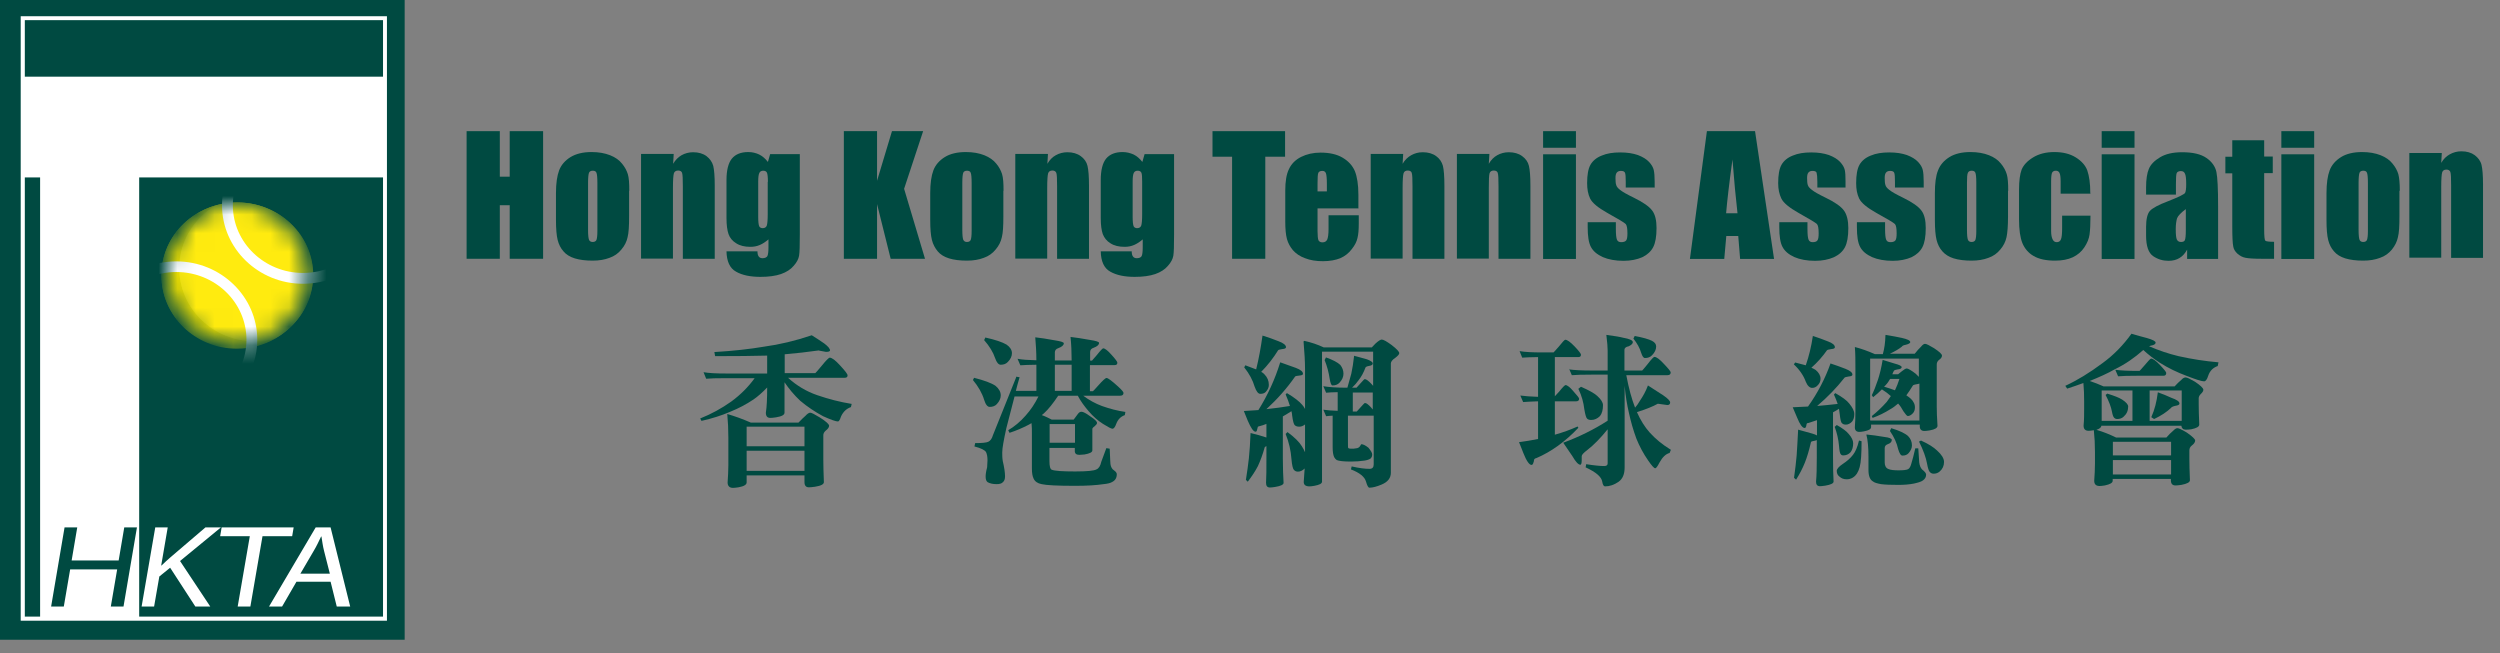 <svg viewBox="0 0 134 35" fill="none" xmlns="http://www.w3.org/2000/svg">
<rect x="0" y="0" width="134" height="35" fill="#808080" stroke="none"/>
<path d="M29.11 7.03V13.87H27.32V11H26.79V13.87H25.01V7.03H26.79V9.47H27.32V7.03H29.11Z" fill="#004A41"></path>
<path d="M33.72 10.23V11.6C33.72 12.11 33.7 12.48 33.64 12.71C33.59 12.95 33.48 13.17 33.31 13.37C33.14 13.58 32.93 13.73 32.67 13.82C32.41 13.92 32.11 13.97 31.77 13.97C31.39 13.97 31.07 13.93 30.81 13.85C30.55 13.77 30.34 13.64 30.2 13.47C30.05 13.3 29.95 13.1 29.89 12.86C29.83 12.62 29.8 12.26 29.8 11.79V10.35C29.8 9.83 29.86 9.42 29.97 9.13C30.08 8.84 30.29 8.6 30.58 8.42C30.88 8.24 31.25 8.15 31.71 8.15C32.09 8.15 32.42 8.21 32.7 8.32C32.98 8.43 33.19 8.58 33.34 8.77C33.49 8.95 33.59 9.14 33.65 9.33C33.71 9.52 33.73 9.82 33.73 10.22M32.02 9.8C32.02 9.51 32 9.33 31.97 9.26C31.94 9.18 31.87 9.15 31.77 9.15C31.67 9.15 31.6 9.19 31.57 9.26C31.54 9.34 31.52 9.52 31.52 9.8V12.33C31.52 12.6 31.54 12.77 31.57 12.85C31.6 12.93 31.67 12.97 31.77 12.97C31.87 12.97 31.94 12.93 31.97 12.86C32 12.78 32.02 12.63 32.02 12.38V9.79V9.8Z" fill="#004A41"></path>
<path d="M36.11 8.26L36.08 8.78C36.2 8.57 36.36 8.42 36.53 8.32C36.71 8.22 36.92 8.16 37.15 8.16C37.44 8.16 37.68 8.23 37.87 8.37C38.05 8.51 38.17 8.68 38.23 8.89C38.28 9.1 38.31 9.45 38.31 9.94V13.87H36.6V9.98C36.6 9.59 36.59 9.36 36.56 9.27C36.54 9.19 36.46 9.14 36.35 9.14C36.24 9.14 36.15 9.19 36.12 9.29C36.09 9.39 36.07 9.65 36.07 10.07V13.86H34.36V8.25H36.1L36.11 8.26Z" fill="#004A41"></path>
<path d="M42.87 8.26V12.58C42.87 13.16 42.86 13.54 42.83 13.71C42.8 13.88 42.71 14.06 42.54 14.25C42.38 14.44 42.15 14.59 41.86 14.69C41.57 14.79 41.2 14.84 40.76 14.84C40.22 14.84 39.78 14.75 39.45 14.56C39.12 14.38 38.95 14.01 38.94 13.47H40.6C40.6 13.72 40.69 13.84 40.87 13.84C41 13.84 41.08 13.8 41.13 13.73C41.17 13.65 41.19 13.49 41.19 13.25V12.83C41.04 12.96 40.89 13.06 40.73 13.13C40.57 13.2 40.4 13.23 40.22 13.23C39.91 13.23 39.66 13.17 39.46 13.04C39.26 12.92 39.12 12.75 39.05 12.55C38.98 12.35 38.94 12.06 38.94 11.69V9.65C38.94 9.12 39.04 8.73 39.23 8.5C39.42 8.27 39.71 8.15 40.11 8.15C40.32 8.15 40.52 8.2 40.69 8.28C40.87 8.37 41.02 8.5 41.16 8.68L41.28 8.26H42.87ZM41.16 9.75C41.16 9.49 41.14 9.33 41.11 9.26C41.08 9.19 41.01 9.15 40.91 9.15C40.81 9.15 40.74 9.19 40.7 9.27C40.66 9.35 40.64 9.51 40.64 9.74V11.63C40.64 11.88 40.66 12.04 40.69 12.12C40.72 12.19 40.79 12.23 40.88 12.23C40.99 12.23 41.07 12.18 41.1 12.09C41.13 12 41.15 11.8 41.15 11.48V9.74L41.16 9.75Z" fill="#004A41"></path>
<path d="M49.48 7.03L48.46 10.12L49.58 13.87H47.74L47.01 10.94V13.87H45.23V7.03H47.01V9.69L47.81 7.03H49.48Z" fill="#004A41"></path>
<path d="M53.78 10.23V11.6C53.78 12.11 53.76 12.48 53.7 12.71C53.65 12.95 53.54 13.17 53.37 13.37C53.2 13.58 52.99 13.73 52.73 13.82C52.47 13.92 52.17 13.97 51.83 13.97C51.45 13.97 51.13 13.93 50.87 13.85C50.61 13.77 50.4 13.64 50.26 13.47C50.12 13.3 50.01 13.1 49.95 12.86C49.89 12.62 49.86 12.26 49.86 11.79V10.35C49.86 9.83 49.92 9.42 50.03 9.13C50.14 8.84 50.35 8.6 50.64 8.42C50.93 8.24 51.31 8.15 51.77 8.15C52.15 8.15 52.48 8.21 52.76 8.32C53.03 8.43 53.25 8.58 53.4 8.77C53.55 8.95 53.65 9.14 53.71 9.33C53.77 9.52 53.79 9.82 53.79 10.22M52.08 9.8C52.08 9.51 52.06 9.33 52.03 9.26C52 9.18 51.93 9.15 51.83 9.15C51.73 9.15 51.66 9.19 51.63 9.26C51.6 9.34 51.58 9.52 51.58 9.8V12.33C51.58 12.6 51.6 12.77 51.63 12.85C51.67 12.93 51.73 12.97 51.83 12.97C51.93 12.97 52 12.93 52.03 12.86C52.06 12.78 52.08 12.63 52.08 12.38V9.79V9.8Z" fill="#004A41"></path>
<path d="M56.17 8.26L56.14 8.78C56.26 8.57 56.41 8.42 56.59 8.32C56.77 8.22 56.98 8.16 57.21 8.16C57.5 8.16 57.74 8.23 57.93 8.37C58.12 8.51 58.24 8.68 58.29 8.89C58.34 9.1 58.37 9.45 58.37 9.94V13.87H56.66V9.98C56.66 9.59 56.65 9.36 56.62 9.27C56.59 9.19 56.52 9.14 56.41 9.14C56.29 9.14 56.21 9.19 56.18 9.29C56.15 9.39 56.13 9.65 56.13 10.07V13.86H54.42V8.25H56.16L56.17 8.26Z" fill="#004A41"></path>
<path d="M62.93 8.26V12.58C62.93 13.16 62.92 13.54 62.89 13.71C62.86 13.88 62.77 14.06 62.6 14.25C62.44 14.44 62.21 14.59 61.92 14.69C61.63 14.79 61.26 14.84 60.82 14.84C60.28 14.84 59.84 14.75 59.51 14.56C59.18 14.38 59.01 14.01 59 13.47H60.66C60.66 13.72 60.75 13.84 60.93 13.84C61.06 13.84 61.15 13.8 61.19 13.73C61.23 13.66 61.25 13.49 61.25 13.25V12.83C61.1 12.96 60.95 13.06 60.79 13.13C60.63 13.2 60.46 13.23 60.28 13.23C59.97 13.23 59.72 13.17 59.52 13.04C59.32 12.92 59.19 12.75 59.11 12.55C59.04 12.35 59 12.06 59 11.69V9.65C59 9.12 59.1 8.73 59.29 8.5C59.48 8.27 59.78 8.15 60.17 8.15C60.38 8.15 60.58 8.2 60.76 8.28C60.94 8.37 61.09 8.5 61.23 8.68L61.35 8.26H62.94H62.93ZM61.22 9.75C61.22 9.49 61.21 9.33 61.18 9.26C61.15 9.19 61.08 9.15 60.98 9.15C60.88 9.15 60.81 9.19 60.77 9.27C60.73 9.35 60.71 9.51 60.71 9.74V11.63C60.71 11.88 60.73 12.04 60.76 12.12C60.79 12.19 60.86 12.23 60.95 12.23C61.06 12.23 61.14 12.18 61.17 12.09C61.2 12 61.22 11.8 61.22 11.48V9.74V9.75Z" fill="#004A41"></path>
<path d="M68.88 7.03V8.4H67.82V13.87H66.04V8.4H64.99V7.03H68.88Z" fill="#004A41"></path>
<path d="M72.83 11.17H70.62V12.39C70.62 12.64 70.64 12.81 70.67 12.88C70.71 12.95 70.78 12.99 70.88 12.99C71.01 12.99 71.09 12.94 71.14 12.84C71.18 12.74 71.21 12.56 71.21 12.28V11.54H72.83V11.96C72.83 12.31 72.81 12.57 72.76 12.76C72.72 12.95 72.62 13.15 72.45 13.36C72.29 13.57 72.09 13.73 71.84 13.84C71.59 13.94 71.28 14 70.91 14C70.54 14 70.23 13.95 69.95 13.84C69.67 13.74 69.46 13.59 69.3 13.41C69.15 13.23 69.04 13.03 68.98 12.81C68.92 12.59 68.89 12.27 68.89 11.86V10.22C68.89 9.73 68.95 9.34 69.09 9.06C69.22 8.78 69.44 8.56 69.74 8.41C70.04 8.26 70.39 8.18 70.78 8.18C71.26 8.18 71.66 8.27 71.96 8.45C72.27 8.63 72.49 8.87 72.62 9.17C72.74 9.47 72.81 9.89 72.81 10.44V11.18L72.83 11.17ZM71.12 10.26V9.85C71.12 9.56 71.1 9.37 71.07 9.29C71.04 9.2 70.97 9.16 70.88 9.16C70.76 9.16 70.69 9.2 70.66 9.27C70.63 9.34 70.62 9.53 70.62 9.85V10.26H71.12Z" fill="#004A41"></path>
<path d="M75.21 8.26L75.18 8.78C75.3 8.57 75.46 8.42 75.64 8.32C75.82 8.22 76.02 8.16 76.26 8.16C76.55 8.16 76.79 8.23 76.98 8.37C77.17 8.51 77.28 8.68 77.34 8.89C77.39 9.1 77.42 9.45 77.42 9.94V13.87H75.71V9.98C75.71 9.59 75.7 9.36 75.67 9.27C75.65 9.19 75.57 9.14 75.46 9.14C75.34 9.14 75.26 9.19 75.23 9.29C75.2 9.39 75.18 9.65 75.18 10.07V13.86H73.47V8.25H75.21V8.26Z" fill="#004A41"></path>
<path d="M79.83 8.26L79.8 8.78C79.92 8.57 80.07 8.42 80.25 8.32C80.43 8.22 80.64 8.16 80.87 8.16C81.16 8.16 81.4 8.23 81.59 8.37C81.78 8.51 81.9 8.68 81.95 8.89C82 9.1 82.03 9.45 82.03 9.94V13.87H80.32V9.98C80.32 9.59 80.31 9.36 80.28 9.27C80.26 9.19 80.18 9.14 80.07 9.14C79.95 9.14 79.87 9.19 79.84 9.29C79.81 9.39 79.8 9.65 79.8 10.07V13.86H78.09V8.25H79.83V8.26Z" fill="#004A41"></path>
<path d="M84.47 7.92H82.71V7.03H84.47V7.92ZM84.47 13.88H82.71V8.27H84.47V13.88Z" fill="#004A41"></path>
<path d="M88.66 10.05H87.14V9.75C87.14 9.49 87.13 9.33 87.1 9.26C87.07 9.19 87 9.16 86.88 9.16C86.78 9.16 86.71 9.19 86.66 9.25C86.61 9.31 86.59 9.41 86.59 9.54C86.59 9.71 86.6 9.84 86.63 9.92C86.65 10 86.72 10.09 86.84 10.18C86.96 10.28 87.21 10.42 87.58 10.6C88.07 10.84 88.4 11.07 88.56 11.29C88.72 11.5 88.79 11.82 88.79 12.22C88.79 12.68 88.73 13.02 88.61 13.25C88.49 13.48 88.29 13.66 88.02 13.79C87.74 13.91 87.41 13.98 87.02 13.98C86.59 13.98 86.21 13.91 85.91 13.78C85.6 13.64 85.39 13.46 85.27 13.23C85.15 13 85.1 12.65 85.1 12.18V11.91H86.61V12.26C86.61 12.56 86.63 12.76 86.67 12.85C86.71 12.94 86.78 12.98 86.9 12.98C87.02 12.98 87.11 12.95 87.16 12.89C87.21 12.83 87.23 12.7 87.23 12.51C87.23 12.24 87.2 12.08 87.14 12.01C87.08 11.94 86.74 11.74 86.15 11.41C85.65 11.13 85.34 10.87 85.23 10.64C85.12 10.41 85.07 10.14 85.07 9.82C85.07 9.37 85.13 9.04 85.25 8.83C85.37 8.62 85.57 8.45 85.85 8.34C86.13 8.22 86.46 8.17 86.84 8.17C87.22 8.17 87.53 8.22 87.79 8.31C88.05 8.41 88.25 8.53 88.39 8.68C88.53 8.83 88.61 8.98 88.64 9.11C88.67 9.24 88.69 9.45 88.69 9.73V10.06L88.66 10.05Z" fill="#004A41"></path>
<path d="M94.07 7.03L95.09 13.88H93.27L93.17 12.65H92.53L92.42 13.88H90.58L91.49 7.03H94.06H94.07ZM93.13 11.43C93.04 10.65 92.95 9.7 92.86 8.55C92.68 9.86 92.57 10.82 92.52 11.43H93.13Z" fill="#004A41"></path>
<path d="M98.92 10.05H97.41V9.75C97.41 9.49 97.39 9.33 97.37 9.26C97.35 9.19 97.27 9.16 97.15 9.16C97.05 9.16 96.98 9.19 96.93 9.25C96.88 9.31 96.86 9.41 96.86 9.54C96.86 9.71 96.87 9.84 96.9 9.92C96.92 10 97 10.09 97.12 10.18C97.24 10.28 97.49 10.42 97.86 10.6C98.36 10.84 98.68 11.07 98.84 11.29C98.99 11.5 99.07 11.82 99.07 12.22C99.07 12.68 99.01 13.02 98.89 13.25C98.77 13.48 98.57 13.66 98.29 13.79C98.01 13.91 97.68 13.98 97.29 13.98C96.86 13.98 96.48 13.91 96.18 13.78C95.87 13.64 95.66 13.46 95.54 13.23C95.42 13 95.37 12.65 95.37 12.18V11.91H96.88V12.26C96.88 12.56 96.9 12.76 96.94 12.85C96.98 12.94 97.05 12.98 97.16 12.98C97.28 12.98 97.37 12.95 97.41 12.89C97.46 12.83 97.48 12.7 97.48 12.51C97.48 12.24 97.45 12.08 97.39 12.01C97.32 11.94 96.99 11.74 96.4 11.41C95.9 11.13 95.59 10.87 95.48 10.64C95.37 10.41 95.31 10.14 95.31 9.82C95.31 9.37 95.37 9.04 95.49 8.83C95.61 8.62 95.81 8.45 96.09 8.34C96.37 8.22 96.7 8.17 97.08 8.17C97.46 8.17 97.77 8.22 98.03 8.31C98.29 8.41 98.49 8.53 98.63 8.68C98.77 8.83 98.85 8.98 98.88 9.11C98.91 9.24 98.92 9.45 98.92 9.73V10.06V10.05Z" fill="#004A41"></path>
<path d="M103.09 10.05H101.57V9.75C101.57 9.49 101.56 9.33 101.53 9.26C101.5 9.19 101.43 9.16 101.31 9.16C101.21 9.16 101.14 9.19 101.09 9.25C101.04 9.31 101.02 9.41 101.02 9.54C101.02 9.71 101.03 9.84 101.06 9.92C101.08 10 101.15 10.09 101.27 10.18C101.39 10.28 101.64 10.42 102.01 10.6C102.5 10.84 102.83 11.07 102.99 11.29C103.15 11.5 103.22 11.82 103.22 12.22C103.22 12.68 103.16 13.02 103.04 13.25C102.92 13.48 102.72 13.66 102.45 13.79C102.17 13.91 101.84 13.98 101.45 13.98C101.02 13.98 100.64 13.91 100.34 13.78C100.03 13.64 99.82 13.46 99.7 13.23C99.58 13 99.53 12.65 99.53 12.18V11.91H101.04V12.26C101.04 12.56 101.06 12.76 101.1 12.85C101.14 12.94 101.21 12.98 101.33 12.98C101.45 12.98 101.54 12.95 101.59 12.89C101.64 12.83 101.66 12.7 101.66 12.51C101.66 12.24 101.63 12.08 101.57 12.01C101.5 11.94 101.17 11.74 100.57 11.41C100.07 11.13 99.76 10.87 99.65 10.64C99.54 10.41 99.49 10.14 99.49 9.82C99.49 9.37 99.55 9.04 99.67 8.83C99.79 8.62 99.99 8.45 100.27 8.34C100.55 8.22 100.88 8.17 101.26 8.17C101.64 8.17 101.95 8.22 102.21 8.31C102.47 8.41 102.67 8.53 102.81 8.68C102.95 8.83 103.03 8.98 103.06 9.11C103.09 9.24 103.11 9.45 103.11 9.73V10.06L103.09 10.05Z" fill="#004A41"></path>
<path d="M107.63 10.23V11.6C107.63 12.11 107.6 12.48 107.55 12.71C107.5 12.95 107.39 13.17 107.22 13.37C107.05 13.58 106.84 13.73 106.58 13.82C106.32 13.92 106.02 13.97 105.68 13.97C105.3 13.97 104.98 13.93 104.72 13.85C104.46 13.77 104.26 13.64 104.11 13.47C103.96 13.3 103.86 13.1 103.8 12.86C103.74 12.62 103.71 12.26 103.71 11.79V10.35C103.71 9.83 103.76 9.42 103.88 9.13C103.99 8.84 104.2 8.6 104.49 8.42C104.78 8.24 105.16 8.15 105.62 8.15C106 8.15 106.33 8.21 106.61 8.32C106.89 8.43 107.1 8.58 107.25 8.77C107.4 8.95 107.5 9.14 107.56 9.33C107.62 9.52 107.64 9.82 107.64 10.22M105.93 9.8C105.93 9.51 105.91 9.33 105.88 9.26C105.85 9.18 105.78 9.15 105.68 9.15C105.58 9.15 105.51 9.19 105.48 9.26C105.44 9.34 105.43 9.52 105.43 9.8V12.33C105.43 12.6 105.45 12.77 105.48 12.85C105.51 12.93 105.58 12.97 105.68 12.97C105.78 12.97 105.85 12.93 105.88 12.86C105.91 12.78 105.93 12.63 105.93 12.38V9.79V9.8Z" fill="#004A41"></path>
<path d="M112.06 10.38H110.45V9.73C110.45 9.5 110.43 9.35 110.39 9.27C110.35 9.19 110.29 9.15 110.19 9.15C110.09 9.15 110.03 9.19 109.99 9.26C109.96 9.33 109.94 9.49 109.94 9.73V12.38C109.94 12.58 109.97 12.73 110.02 12.83C110.07 12.93 110.14 12.98 110.24 12.98C110.35 12.98 110.43 12.93 110.47 12.82C110.51 12.72 110.53 12.52 110.53 12.23V11.56H112.05C112.05 12.01 112.03 12.34 112 12.57C111.97 12.79 111.88 13.02 111.72 13.26C111.56 13.5 111.35 13.67 111.1 13.79C110.84 13.91 110.53 13.97 110.15 13.97C109.67 13.97 109.29 13.89 109 13.72C108.72 13.56 108.52 13.32 108.4 13.03C108.28 12.73 108.22 12.31 108.22 11.76V10.17C108.22 9.69 108.27 9.33 108.36 9.09C108.46 8.85 108.66 8.63 108.97 8.44C109.28 8.25 109.66 8.15 110.11 8.15C110.56 8.15 110.94 8.24 111.25 8.43C111.56 8.62 111.78 8.86 111.88 9.14C111.98 9.43 112.04 9.83 112.04 10.36" fill="#004A41"></path>
<path d="M114.41 7.92H112.65V7.03H114.41V7.92ZM114.41 13.88H112.65V8.27H114.41V13.88Z" fill="#004A41"></path>
<path d="M116.63 10.43H115.03V10.05C115.03 9.62 115.08 9.28 115.18 9.05C115.28 8.81 115.48 8.61 115.78 8.43C116.08 8.25 116.47 8.16 116.96 8.16C117.54 8.16 117.97 8.26 118.27 8.47C118.56 8.67 118.74 8.93 118.8 9.22C118.86 9.52 118.89 10.13 118.89 11.06V13.88H117.23V13.38C117.12 13.58 116.99 13.73 116.82 13.83C116.66 13.93 116.46 13.98 116.23 13.98C115.93 13.98 115.66 13.9 115.41 13.73C115.16 13.56 115.03 13.19 115.03 12.63V12.17C115.03 11.75 115.1 11.46 115.23 11.31C115.36 11.16 115.69 10.98 116.22 10.78C116.78 10.56 117.08 10.41 117.12 10.34C117.16 10.26 117.18 10.11 117.18 9.87C117.18 9.58 117.16 9.39 117.11 9.3C117.07 9.21 117 9.17 116.89 9.17C116.78 9.17 116.7 9.21 116.67 9.28C116.64 9.36 116.63 9.55 116.63 9.86V10.45V10.43ZM117.17 11.2C116.9 11.4 116.74 11.57 116.69 11.7C116.65 11.84 116.62 12.03 116.62 12.28C116.62 12.57 116.64 12.76 116.68 12.84C116.72 12.92 116.79 12.97 116.9 12.97C117.01 12.97 117.08 12.94 117.11 12.87C117.14 12.8 117.16 12.63 117.16 12.35V11.2H117.17Z" fill="#004A41"></path>
<path d="M121.36 7.51V8.39H121.82V9.28H121.36V12.28C121.36 12.65 121.38 12.86 121.42 12.9C121.46 12.94 121.62 12.96 121.89 12.96V13.87H121.2C120.81 13.87 120.53 13.85 120.37 13.82C120.2 13.79 120.06 13.71 119.93 13.6C119.8 13.48 119.72 13.35 119.7 13.2C119.67 13.05 119.65 12.7 119.65 12.14V9.29H119.28V8.4H119.65V7.52H121.36V7.51Z" fill="#004A41"></path>
<path d="M124.04 7.92H122.28V7.03H124.04V7.92ZM124.04 13.88H122.28V8.27H124.04V13.88Z" fill="#004A41"></path>
<path d="M128.61 10.23V11.6C128.61 12.11 128.59 12.48 128.53 12.71C128.48 12.95 128.37 13.17 128.21 13.37C128.04 13.58 127.83 13.73 127.57 13.82C127.31 13.92 127.01 13.97 126.67 13.97C126.29 13.97 125.97 13.93 125.71 13.85C125.45 13.77 125.24 13.64 125.1 13.47C124.95 13.3 124.85 13.1 124.79 12.86C124.73 12.62 124.7 12.26 124.7 11.79V10.35C124.7 9.83 124.76 9.42 124.87 9.13C124.98 8.84 125.19 8.6 125.48 8.42C125.77 8.24 126.15 8.15 126.61 8.15C126.99 8.15 127.32 8.21 127.6 8.32C127.88 8.43 128.09 8.58 128.24 8.77C128.39 8.95 128.49 9.14 128.55 9.33C128.6 9.52 128.63 9.82 128.63 10.22M126.92 9.8C126.92 9.51 126.9 9.33 126.87 9.26C126.84 9.18 126.77 9.15 126.67 9.15C126.57 9.15 126.5 9.19 126.47 9.26C126.44 9.34 126.42 9.52 126.42 9.8V12.33C126.42 12.6 126.44 12.77 126.47 12.85C126.5 12.93 126.57 12.97 126.67 12.97C126.77 12.97 126.84 12.93 126.87 12.86C126.9 12.78 126.92 12.63 126.92 12.38V9.79V9.8Z" fill="#004A41"></path>
<path d="M130.88 8.21L130.85 8.73C130.97 8.52 131.13 8.37 131.31 8.27C131.49 8.17 131.7 8.11 131.93 8.11C132.22 8.11 132.46 8.18 132.65 8.32C132.83 8.46 132.96 8.63 133.01 8.84C133.06 9.05 133.09 9.4 133.09 9.89V13.82H131.38V9.93C131.38 9.54 131.37 9.31 131.34 9.22C131.31 9.14 131.24 9.09 131.13 9.09C131.01 9.09 130.93 9.14 130.9 9.24C130.87 9.34 130.85 9.6 130.85 10.02V13.81H129.14V8.2H130.88V8.21Z" fill="#004A41"></path>
<path d="M43.91 18.78C43.27 18.87 42.65 18.94 42.06 18.99V20H43.7C43.7 20 43.84 19.86 44.04 19.61C44.28 19.31 44.43 19.17 44.47 19.17C44.59 19.17 44.78 19.31 45.04 19.6C45.3 19.88 45.43 20.05 45.43 20.12C45.43 20.21 45.38 20.25 45.26 20.25H42.24C42.7 20.67 43.22 20.98 43.8 21.18C44.41 21.39 45.03 21.55 45.65 21.65L45.61 21.82C45.38 21.9 45.2 22.06 45.08 22.32C45.02 22.5 44.97 22.59 44.91 22.59C44.8 22.59 44.54 22.5 44.12 22.31C43.69 22.08 43.27 21.8 42.89 21.48C42.56 21.17 42.28 20.83 42.05 20.49V22.12C42.05 22.24 41.9 22.32 41.59 22.37C41.45 22.39 41.35 22.4 41.29 22.4C41.13 22.4 41.05 22.31 41.05 22.12C41.1 21.81 41.12 21.36 41.12 20.77C40.86 21.04 40.61 21.26 40.39 21.41C40.02 21.66 39.61 21.88 39.14 22.07C38.68 22.27 38.17 22.43 37.6 22.56L37.53 22.43C38.13 22.19 38.68 21.89 39.2 21.52C39.69 21.16 40.11 20.74 40.45 20.27H38.93C38.42 20.27 38.06 20.28 37.85 20.3L37.71 19.95C37.99 20 38.39 20.02 38.93 20.02H41.12V19.06C40.39 19.08 39.46 19.09 38.33 19.09L38.29 18.87C39.31 18.81 40.2 18.71 40.96 18.58C41.77 18.47 42.62 18.27 43.51 17.97C43.75 18.12 43.98 18.27 44.18 18.41C44.39 18.57 44.49 18.69 44.49 18.79C44.47 18.84 44.4 18.86 44.27 18.86L43.89 18.79L43.91 18.78ZM38.98 22.19C39.39 22.31 39.81 22.46 40.24 22.65H42.8C42.94 22.5 43.07 22.38 43.18 22.28C43.27 22.18 43.36 22.12 43.43 22.12C43.5 22.12 43.67 22.21 43.95 22.38C44.28 22.59 44.44 22.74 44.44 22.82C44.44 22.9 44.38 22.99 44.26 23.08C44.17 23.16 44.13 23.24 44.13 23.33V24.66C44.13 24.94 44.14 25.34 44.16 25.84C44.16 25.96 44 26.04 43.68 26.09C43.53 26.11 43.42 26.12 43.36 26.12C43.2 26.12 43.12 26.03 43.12 25.84V25.48H40.02V25.86C40.02 25.98 39.87 26.07 39.58 26.12C39.45 26.14 39.35 26.15 39.29 26.15C39.1 26.15 39 26.05 39 25.86C39.02 25.55 39.04 25.24 39.04 24.93V23.47C39.04 23.02 39.02 22.59 38.98 22.17M40.02 23.92H43.12V22.87H40.02V23.92ZM40.02 25.24H43.12V24.16H40.02V25.24Z" fill="#004A41"></path>
<path d="M52.21 20.25C52.76 20.39 53.14 20.53 53.36 20.68C53.54 20.83 53.64 21 53.64 21.19C53.64 21.35 53.57 21.51 53.43 21.66C53.34 21.76 53.21 21.81 53.05 21.81C52.93 21.81 52.83 21.69 52.75 21.43C52.64 21.07 52.44 20.72 52.15 20.37L52.22 20.23L52.21 20.25ZM54.47 20.19L54.65 20.22C54.57 20.48 54.51 20.72 54.45 20.95H55.55V19.55C55.15 19.55 54.87 19.57 54.69 19.58L54.54 19.23C54.78 19.28 55.12 19.3 55.55 19.31C55.55 18.86 55.52 18.45 55.49 18.08C55.76 18.11 56.1 18.16 56.53 18.24C56.85 18.29 57.02 18.34 57.02 18.4C57.02 18.5 56.92 18.59 56.73 18.66C56.6 18.7 56.54 18.78 56.54 18.89V19.32H57.44C57.44 18.86 57.42 18.44 57.38 18.06C57.64 18.09 57.99 18.14 58.42 18.22C58.75 18.27 58.91 18.32 58.91 18.38C58.91 18.48 58.81 18.57 58.62 18.64C58.49 18.68 58.43 18.76 58.43 18.87V19.33H58.53C58.53 19.33 58.64 19.21 58.8 19.02C58.98 18.79 59.1 18.67 59.13 18.67C59.22 18.67 59.37 18.78 59.58 19.02C59.79 19.25 59.89 19.39 59.89 19.44C59.89 19.53 59.84 19.57 59.74 19.57H58.42V20.97H58.58C58.58 20.97 58.69 20.87 58.86 20.67C59.1 20.4 59.25 20.26 59.31 20.26C59.39 20.26 59.59 20.41 59.92 20.71C60.12 20.89 60.22 21.01 60.22 21.06C60.22 21.16 60.16 21.21 60.04 21.21H58.06C58.38 21.45 58.71 21.63 59.06 21.76C59.48 21.91 59.9 22.02 60.32 22.08L60.29 22.25C60.07 22.33 59.92 22.48 59.83 22.72C59.77 22.89 59.7 22.98 59.63 22.98C59.56 22.98 59.39 22.89 59.12 22.72C58.85 22.55 58.59 22.32 58.35 22.04C58.12 21.77 57.92 21.5 57.77 21.21H56.72C56.44 21.63 56.19 21.94 55.96 22.15C55.92 22.18 55.88 22.22 55.84 22.25C56.04 22.32 56.21 22.41 56.37 22.49H57.55C57.64 22.37 57.71 22.27 57.78 22.18C57.84 22.1 57.9 22.07 57.97 22.07C58.06 22.07 58.21 22.15 58.43 22.31C58.68 22.47 58.8 22.59 58.8 22.67C58.8 22.72 58.76 22.77 58.69 22.83C58.62 22.88 58.57 22.93 58.55 22.98V24.14C58.55 24.24 58.41 24.31 58.13 24.36C58.01 24.37 57.92 24.38 57.85 24.38C57.69 24.38 57.61 24.31 57.61 24.18V24.01H56.25V24.71C56.25 24.99 56.29 25.15 56.38 25.18C56.53 25.24 56.94 25.27 57.63 25.27C58.28 25.27 58.65 25.23 58.77 25.16C58.89 25.11 58.98 24.98 59.03 24.75L59.3 24.02L59.48 24.05C59.5 24.6 59.52 24.87 59.52 24.87C59.54 25.03 59.61 25.15 59.71 25.21C59.81 25.28 59.86 25.35 59.86 25.42C59.86 25.62 59.77 25.76 59.6 25.84C59.52 25.89 59.37 25.93 59.15 25.95C58.76 26.01 58.25 26.04 57.63 26.04C56.68 26.04 56.08 26.01 55.83 25.95C55.62 25.91 55.47 25.81 55.4 25.65C55.34 25.53 55.31 25.35 55.31 25.11V23.23C55.31 23.05 55.31 22.86 55.29 22.68C55.24 22.71 55.19 22.74 55.13 22.77C54.82 22.93 54.48 23.08 54.11 23.2L54.04 23.06C54.38 22.86 54.69 22.6 54.97 22.28C55.24 21.98 55.47 21.64 55.66 21.25H54.38C54.2 21.93 54.06 22.5 53.94 22.95C53.8 23.59 53.72 24.02 53.72 24.25C53.72 24.39 53.72 24.55 53.75 24.72C53.83 25.06 53.87 25.33 53.87 25.54C53.87 25.68 53.83 25.78 53.76 25.84C53.69 25.92 53.58 25.95 53.41 25.95C53.21 25.95 53.05 25.91 52.93 25.84C52.86 25.78 52.83 25.69 52.83 25.54C52.83 25.43 52.85 25.27 52.91 25.05C52.92 24.89 52.93 24.76 52.93 24.67C52.93 24.48 52.9 24.33 52.85 24.23C52.78 24.12 52.58 24.02 52.23 23.93L52.27 23.75C52.63 23.75 52.86 23.73 52.97 23.68C53.08 23.63 53.17 23.51 53.22 23.33L54.46 20.24L54.47 20.19ZM52.81 18.09C53.35 18.21 53.73 18.34 53.95 18.47C54.14 18.6 54.24 18.76 54.24 18.93C54.24 19.09 54.17 19.25 54.02 19.4C53.93 19.5 53.8 19.55 53.64 19.55C53.52 19.55 53.42 19.43 53.34 19.2C53.23 18.87 53.03 18.55 52.75 18.23L52.82 18.08L52.81 18.09ZM56.26 23.73H57.62V22.73H56.26V23.73ZM57.44 19.55H56.54V20.95H57.44V19.55Z" fill="#004A41"></path>
<path d="M69.91 18.27C70.28 18.35 70.63 18.47 70.95 18.62H73.53C73.62 18.53 73.68 18.47 73.72 18.42C73.88 18.27 74 18.2 74.06 18.2C74.15 18.2 74.33 18.3 74.6 18.5C74.87 18.71 75 18.85 75 18.93C75 18.99 74.93 19.07 74.8 19.17C74.63 19.28 74.55 19.39 74.55 19.48V25.34C74.55 25.62 74.39 25.83 74.06 25.97C73.8 26.08 73.58 26.14 73.4 26.14C73.34 26.14 73.28 26.03 73.22 25.82C73.15 25.56 72.88 25.34 72.41 25.16L72.45 25C72.84 25.09 73.16 25.13 73.4 25.13C73.56 25.13 73.63 25.05 73.63 24.89V22.28H72.25V23.7C72.25 23.9 72.25 24.01 72.27 24.02C72.31 24.04 72.35 24.05 72.41 24.05C72.53 24.05 72.62 24.05 72.68 24.03C72.79 24.03 72.87 23.97 72.92 23.88C72.94 23.83 72.96 23.81 72.97 23.81C73.06 23.81 73.19 23.87 73.35 24C73.48 24.16 73.55 24.27 73.55 24.36C73.55 24.45 73.52 24.52 73.46 24.58C73.38 24.63 73.27 24.67 73.12 24.69C72.91 24.72 72.67 24.74 72.4 24.74C72.02 24.74 71.77 24.71 71.65 24.66C71.59 24.62 71.55 24.57 71.51 24.5C71.46 24.39 71.43 24.22 71.43 23.98V22.28C71.29 22.28 71.17 22.3 71.08 22.31L70.93 21.96C71.13 21.99 71.38 22.01 71.7 22.02V21.02C71.43 21.02 71.22 21.04 71.08 21.05L70.93 20.7C71.22 20.75 71.62 20.78 72.16 20.78H72.22C72.3 20.51 72.37 20.26 72.43 20.03C72.49 19.76 72.54 19.44 72.58 19.07C72.82 19.13 73.05 19.2 73.27 19.26C73.48 19.34 73.58 19.41 73.58 19.48C73.58 19.55 73.52 19.59 73.4 19.61C73.28 19.63 73.21 19.66 73.19 19.7C73.09 19.97 72.97 20.19 72.82 20.38C72.73 20.51 72.61 20.65 72.47 20.78H72.71C72.71 20.78 72.79 20.69 72.91 20.56C73.05 20.4 73.13 20.32 73.15 20.32C73.23 20.32 73.35 20.41 73.51 20.58C73.55 20.62 73.58 20.65 73.6 20.68V18.85H70.86V25.82C70.86 25.92 70.72 25.99 70.45 26.04C70.33 26.06 70.25 26.07 70.19 26.07C69.98 26.07 69.88 25.99 69.88 25.83C69.9 25.57 69.92 25.33 69.93 25.11C69.82 25.22 69.7 25.28 69.57 25.28C69.47 25.28 69.4 25.24 69.35 25.18C69.3 25.13 69.25 24.94 69.22 24.59C69.19 24.16 69.09 23.71 68.91 23.26L69.01 23.16C69.39 23.44 69.65 23.7 69.78 23.92C69.85 24.03 69.91 24.14 69.95 24.24V22.75C69.85 22.83 69.75 22.87 69.64 22.87C69.53 22.87 69.45 22.84 69.4 22.79C69.35 22.75 69.3 22.58 69.26 22.28C69.26 22.2 69.24 22.12 69.22 22.04C69.07 22.14 68.91 22.23 68.76 22.32V24.56C68.76 25.11 68.78 25.55 68.8 25.88C68.8 25.98 68.65 26.05 68.35 26.1C68.22 26.12 68.13 26.13 68.07 26.13C67.93 26.13 67.86 26.05 67.86 25.88C67.88 25.57 67.88 25.13 67.88 24.56V23.91C67.88 23.91 67.8 23.95 67.79 23.97C67.68 24.37 67.55 24.71 67.42 24.99C67.28 25.26 67.1 25.53 66.88 25.82L66.78 25.72C66.85 25.3 66.9 24.91 66.94 24.56C66.98 24.18 67.01 23.73 67.03 23.21C67.33 23.28 67.61 23.36 67.88 23.45V22.72C67.77 22.77 67.64 22.81 67.52 22.84C67.44 22.85 67.41 22.88 67.41 22.92C67.4 22.95 67.39 22.99 67.38 23.03C67.37 23.1 67.34 23.14 67.3 23.14C67.18 23.14 67.05 22.94 66.88 22.55C66.84 22.45 66.77 22.27 66.67 22.03C66.93 22.01 67.19 22 67.45 21.98C67.95 21.18 68.34 20.33 68.62 19.42C68.91 19.52 69.19 19.62 69.46 19.72C69.72 19.82 69.84 19.92 69.84 20.04C69.84 20.09 69.77 20.12 69.65 20.13C69.52 20.14 69.44 20.16 69.42 20.18C68.98 20.81 68.47 21.39 67.88 21.93C68.32 21.88 68.74 21.83 69.14 21.76C69.08 21.56 69 21.35 68.91 21.14L68.98 21.07C69.38 21.31 69.65 21.52 69.8 21.7C69.86 21.77 69.91 21.84 69.95 21.92V19.8C69.95 19.39 69.92 18.89 69.87 18.3M67.68 17.99C67.97 18.08 68.26 18.18 68.53 18.29C68.8 18.39 68.93 18.5 68.93 18.61C68.93 18.67 68.86 18.7 68.73 18.71C68.6 18.73 68.53 18.75 68.51 18.77C68.25 19.19 67.95 19.58 67.6 19.93C67.67 19.97 67.73 20.01 67.77 20.06C67.93 20.22 68.01 20.41 68.01 20.63C68.01 20.76 67.96 20.88 67.85 21C67.78 21.08 67.68 21.11 67.55 21.11C67.44 21.11 67.34 20.98 67.25 20.73C67.15 20.38 66.96 20.03 66.69 19.69L66.75 19.58C66.97 19.66 67.16 19.73 67.33 19.8C67.47 19.24 67.58 18.63 67.67 17.99M71.08 19.16C71.44 19.29 71.69 19.42 71.84 19.56C71.95 19.7 72.01 19.86 72.01 20.03C72.01 20.2 71.94 20.36 71.8 20.51C71.71 20.61 71.58 20.66 71.42 20.66C71.36 20.66 71.31 20.54 71.27 20.3C71.22 19.96 71.13 19.62 71 19.3L71.07 19.16H71.08ZM72.51 22.06H72.72C72.72 22.06 72.8 21.98 72.92 21.84C73.06 21.68 73.14 21.6 73.16 21.6C73.24 21.6 73.34 21.68 73.49 21.84C73.52 21.87 73.55 21.91 73.58 21.95V21.04H72.51V22.06Z" fill="#004A41"></path>
<path d="M81.45 18.82C81.73 18.87 82.14 18.89 82.67 18.89H83.27C83.27 18.89 83.38 18.78 83.55 18.58C83.75 18.33 83.86 18.21 83.9 18.21C84 18.21 84.17 18.33 84.4 18.57C84.63 18.81 84.74 18.96 84.74 19.01C84.74 19.1 84.69 19.14 84.6 19.14H83.34V21.24C83.34 21.24 83.46 21.11 83.58 20.98C83.76 20.75 83.88 20.64 83.91 20.64C84 20.64 84.15 20.75 84.34 20.98C84.54 21.2 84.64 21.33 84.64 21.37C84.64 21.46 84.59 21.51 84.49 21.51H83.34V23.3C83.77 23.18 84.18 23.03 84.56 22.86L84.6 22.93C83.9 23.67 83.15 24.21 82.36 24.55C82.27 24.57 82.22 24.61 82.22 24.68C82.22 24.71 82.21 24.75 82.19 24.8C82.17 24.88 82.13 24.92 82.09 24.92C81.97 24.92 81.82 24.71 81.65 24.28C81.6 24.16 81.53 23.96 81.42 23.7C81.77 23.65 82.11 23.6 82.44 23.53V21.51C82.07 21.52 81.81 21.54 81.64 21.55L81.49 21.2C81.72 21.23 82.04 21.26 82.44 21.27V19.14C82.06 19.14 81.78 19.16 81.59 19.17L81.45 18.82ZM84.1 19.8C84.39 19.84 84.79 19.86 85.33 19.86H86.17V18.78C86.17 18.62 86.15 18.35 86.1 17.95C86.55 18.01 86.85 18.06 86.99 18.1C87.34 18.16 87.52 18.24 87.52 18.34C87.52 18.41 87.45 18.49 87.3 18.56C87.14 18.59 87.07 18.66 87.07 18.75V19.86H88.02C88.02 19.86 88.14 19.74 88.31 19.52C88.51 19.26 88.63 19.13 88.68 19.13C88.79 19.13 88.96 19.26 89.19 19.51C89.43 19.76 89.55 19.91 89.55 19.96C89.55 20.06 89.49 20.11 89.37 20.11H87.17C87.3 20.81 87.46 21.39 87.64 21.85C87.73 21.75 87.82 21.62 87.9 21.48C88.07 21.23 88.22 20.96 88.33 20.66C88.63 20.85 88.9 21.03 89.15 21.19C89.4 21.36 89.52 21.49 89.52 21.57C89.52 21.66 89.47 21.71 89.37 21.71L88.86 21.64C88.59 21.79 88.22 21.94 87.74 22.09C87.93 22.52 88.16 22.89 88.43 23.19C88.73 23.52 89.1 23.83 89.56 24.11L89.49 24.28C89.29 24.33 89.11 24.5 88.95 24.79C88.84 25 88.77 25.1 88.72 25.1C88.66 25.1 88.53 24.96 88.34 24.68C88.09 24.32 87.88 23.93 87.71 23.51C87.54 23.05 87.41 22.59 87.31 22.13C87.21 21.71 87.13 21.22 87.08 20.68V25.06C87.08 25.42 86.97 25.67 86.76 25.82C86.52 25.99 86.27 26.07 86.03 26.07C85.96 26.07 85.91 25.99 85.88 25.82C85.84 25.56 85.55 25.31 84.99 25.05L85.02 24.88C85.45 24.95 85.78 24.98 85.99 24.98C86.11 24.98 86.17 24.93 86.17 24.84V23.01C85.79 23.48 85.43 23.85 85.08 24.12C84.88 24.27 84.78 24.38 84.78 24.45V24.68C84.78 24.83 84.75 24.91 84.71 24.91C84.6 24.91 84.46 24.76 84.28 24.45C84.14 24.24 83.98 24 83.79 23.73C84.65 23.41 85.44 23.02 86.17 22.55V20.08H85.33C84.82 20.08 84.46 20.09 84.25 20.11L84.1 19.76V19.8ZM84.74 20.73C85.17 20.92 85.46 21.08 85.61 21.22C85.82 21.41 85.92 21.57 85.92 21.72C85.92 21.96 85.87 22.16 85.76 22.3C85.62 22.44 85.46 22.51 85.29 22.51C85.19 22.51 85.12 22.49 85.07 22.44C85.02 22.4 84.97 22.23 84.92 21.94C84.88 21.58 84.78 21.21 84.6 20.84L84.74 20.73ZM87.63 18.01C88.06 18.09 88.37 18.18 88.55 18.27C88.7 18.35 88.77 18.45 88.77 18.57C88.77 18.73 88.7 18.89 88.55 19.04C88.46 19.14 88.33 19.19 88.17 19.19C88.09 19.19 88.03 19.1 87.97 18.92C87.89 18.65 87.75 18.4 87.55 18.15L87.62 18.01H87.63Z" fill="#004A41"></path>
<path d="M98.11 19.48C98.39 19.57 98.66 19.67 98.92 19.77C99.17 19.87 99.29 19.97 99.29 20.08C99.29 20.14 99.22 20.17 99.09 20.18C98.96 20.2 98.89 20.22 98.87 20.24C98.44 20.79 97.95 21.29 97.4 21.76C97.78 21.73 98.15 21.69 98.5 21.65C98.44 21.48 98.38 21.32 98.3 21.15L98.37 21.07C98.74 21.28 98.99 21.46 99.12 21.63C99.3 21.85 99.39 22.03 99.39 22.19C99.39 22.36 99.35 22.5 99.27 22.6C99.17 22.7 99.06 22.76 98.94 22.76C98.84 22.76 98.77 22.73 98.73 22.68C98.68 22.65 98.64 22.49 98.61 22.2C98.6 22.11 98.58 22.01 98.57 21.91C98.46 21.98 98.35 22.05 98.25 22.1V24.49C98.25 25.04 98.26 25.48 98.28 25.81C98.28 25.91 98.13 25.98 97.84 26.03C97.71 26.05 97.61 26.06 97.55 26.06C97.41 26.06 97.34 25.98 97.34 25.82C97.37 25.51 97.38 25.07 97.38 24.5V23.59C97.38 23.59 97.32 23.61 97.29 23.62C97.16 23.64 97.09 23.66 97.07 23.69C96.97 24.13 96.86 24.5 96.74 24.8C96.62 25.1 96.46 25.41 96.27 25.71L96.16 25.61C96.22 25.18 96.27 24.78 96.3 24.42C96.33 24.03 96.35 23.57 96.38 23.03C96.64 23.1 96.89 23.17 97.14 23.24C97.25 23.27 97.34 23.31 97.39 23.34V22.52C97.24 22.57 97.09 22.62 96.94 22.67C96.87 22.67 96.83 22.7 96.83 22.75C96.83 22.77 96.82 22.81 96.81 22.85C96.79 22.91 96.77 22.94 96.73 22.94C96.61 22.94 96.47 22.75 96.32 22.37C96.27 22.26 96.2 22.08 96.09 21.83C96.37 21.82 96.65 21.8 96.91 21.79C97.43 21.06 97.83 20.29 98.12 19.47M97.18 18.01C97.46 18.1 97.73 18.2 97.98 18.3C98.23 18.39 98.35 18.5 98.35 18.61C98.35 18.67 98.29 18.7 98.16 18.71C98.03 18.73 97.95 18.75 97.93 18.77C97.69 19.11 97.41 19.43 97.09 19.71C97.18 19.75 97.26 19.79 97.32 19.83C97.49 19.97 97.58 20.13 97.58 20.3C97.58 20.44 97.53 20.56 97.42 20.66C97.34 20.75 97.25 20.79 97.13 20.79C97 20.79 96.88 20.68 96.79 20.46C96.67 20.13 96.46 19.82 96.15 19.53L96.22 19.43C96.43 19.48 96.62 19.53 96.79 19.58C96.96 19.09 97.09 18.56 97.17 18M98.45 22.78C98.77 22.96 98.98 23.12 99.09 23.26C99.25 23.44 99.33 23.61 99.33 23.76C99.33 23.96 99.28 24.12 99.19 24.24C99.08 24.36 98.94 24.41 98.8 24.41C98.74 24.41 98.69 24.39 98.66 24.34C98.62 24.3 98.59 24.15 98.57 23.89C98.54 23.56 98.47 23.23 98.34 22.88L98.44 22.79L98.45 22.78ZM99.64 23.61L99.78 23.65C99.78 24.32 99.75 24.78 99.68 25.03C99.61 25.3 99.49 25.49 99.31 25.6C99.21 25.66 99.1 25.69 98.98 25.69C98.82 25.69 98.7 25.64 98.6 25.55C98.5 25.48 98.45 25.37 98.45 25.24C98.45 25.14 98.56 25.01 98.77 24.87C99 24.72 99.18 24.56 99.32 24.38C99.45 24.22 99.56 23.96 99.64 23.62M101.07 17.95C101.42 18.01 101.71 18.06 101.93 18.11C102.24 18.18 102.39 18.25 102.39 18.34C102.39 18.39 102.31 18.44 102.15 18.48C102.03 18.5 101.96 18.54 101.94 18.58C101.78 18.71 101.57 18.83 101.3 18.96H102.63C102.75 18.81 102.86 18.68 102.97 18.58C103.05 18.48 103.12 18.43 103.18 18.43C103.26 18.43 103.41 18.51 103.66 18.66C103.95 18.85 104.09 18.98 104.09 19.06C104.09 19.14 104.04 19.22 103.92 19.3C103.84 19.37 103.81 19.45 103.81 19.54V21.8C103.81 22.05 103.82 22.39 103.85 22.82C103.85 22.94 103.71 23.02 103.43 23.07C103.3 23.09 103.21 23.1 103.15 23.1C102.98 23.1 102.9 23.01 102.9 22.85V22.76H100.29V22.89C100.29 23 100.17 23.07 99.91 23.12C99.8 23.14 99.72 23.15 99.67 23.15C99.5 23.15 99.42 23.07 99.42 22.9C99.44 22.63 99.45 22.37 99.45 22.11V19.71C99.45 19.32 99.45 18.95 99.42 18.6C99.77 18.69 100.13 18.82 100.49 18.98H100.92C101 18.7 101.05 18.37 101.06 17.97M100.05 23.29C100.31 23.31 100.63 23.36 101 23.42C101.27 23.45 101.4 23.51 101.4 23.58C101.4 23.68 101.33 23.76 101.18 23.81C101.07 23.85 101.02 23.92 101.02 24.02V24.79C101.02 24.97 101.09 25.09 101.22 25.14C101.33 25.19 101.52 25.21 101.76 25.21C102.02 25.21 102.19 25.19 102.27 25.15C102.35 25.11 102.41 25 102.45 24.84C102.51 24.65 102.58 24.38 102.66 24.03H102.82C102.84 24.39 102.86 24.64 102.87 24.78C102.89 24.95 102.94 25.07 103.02 25.16C103.16 25.27 103.24 25.36 103.24 25.44C103.24 25.57 103.18 25.67 103.07 25.75C102.98 25.82 102.81 25.87 102.58 25.92C102.33 25.97 102.05 25.99 101.75 25.99C101.36 25.99 101.05 25.98 100.82 25.95C100.61 25.91 100.47 25.87 100.4 25.81C100.23 25.72 100.15 25.51 100.15 25.19V24.49C100.15 23.97 100.11 23.57 100.04 23.31M100.27 22.54H102.88V20.56C102.88 20.56 102.84 20.57 102.81 20.58C102.66 20.6 102.57 20.63 102.54 20.65C102.41 20.86 102.29 21.04 102.18 21.19C102.38 21.32 102.51 21.44 102.57 21.57C102.62 21.65 102.64 21.74 102.64 21.84C102.64 21.97 102.6 22.07 102.54 22.14C102.45 22.24 102.35 22.3 102.26 22.3C102.21 22.3 102.14 22.21 102.02 22.04C101.94 21.89 101.85 21.75 101.74 21.63C101.6 21.75 101.46 21.86 101.31 21.94C101.01 22.13 100.7 22.28 100.37 22.4L100.33 22.3C100.62 22.07 100.88 21.82 101.13 21.54C101.21 21.43 101.28 21.33 101.35 21.23C101.22 21.11 101.06 20.99 100.87 20.87C100.73 21.01 100.58 21.15 100.4 21.29L100.33 21.18C100.43 20.98 100.54 20.71 100.66 20.35C100.75 20.07 100.84 19.72 100.91 19.29C101.16 19.37 101.38 19.44 101.56 19.49C101.8 19.55 101.93 19.62 101.93 19.68C101.93 19.74 101.86 19.79 101.71 19.8C101.6 19.82 101.53 19.84 101.51 19.88C101.48 19.94 101.45 20 101.43 20.06H101.74C101.82 20 101.88 19.94 101.95 19.89C102.06 19.8 102.15 19.75 102.2 19.75C102.27 19.75 102.43 19.84 102.68 20.03C102.75 20.1 102.81 20.16 102.85 20.2V19.22H100.24V22.53L100.27 22.54ZM101 20.73C101.21 20.79 101.4 20.86 101.57 20.92C101.66 20.73 101.74 20.53 101.81 20.31H101.31C101.24 20.43 101.17 20.54 101.09 20.62C101.07 20.65 101.03 20.69 100.99 20.72M101.37 22.95C101.8 23.08 102.1 23.22 102.27 23.37C102.41 23.51 102.48 23.68 102.48 23.87C102.48 24.02 102.42 24.15 102.3 24.29C102.22 24.38 102.11 24.42 101.97 24.42C101.88 24.42 101.81 24.3 101.74 24.07C101.67 23.74 101.52 23.42 101.3 23.1L101.37 22.95ZM102.98 23.62C103.36 23.79 103.64 23.97 103.83 24.15C104.07 24.37 104.2 24.57 104.2 24.76C104.2 24.97 104.12 25.14 103.97 25.27C103.88 25.35 103.77 25.39 103.64 25.39C103.56 25.39 103.49 25.36 103.43 25.29C103.38 25.23 103.33 25.08 103.29 24.85C103.23 24.52 103.09 24.13 102.86 23.67L102.97 23.61L102.98 23.62Z" fill="#004A41"></path>
<path d="M114.25 17.89C114.56 17.98 114.84 18.06 115.08 18.12C115.39 18.21 115.54 18.29 115.54 18.36C115.54 18.45 115.45 18.5 115.27 18.53C115.24 18.54 115.21 18.55 115.19 18.56C115.7 18.78 116.23 18.96 116.77 19.09C117.49 19.25 118.2 19.36 118.91 19.42L118.87 19.62C118.63 19.7 118.45 19.87 118.36 20.14C118.3 20.34 118.22 20.44 118.14 20.44C118.01 20.44 117.7 20.34 117.21 20.15C116.7 19.96 116.22 19.73 115.76 19.44C115.42 19.22 115.13 18.99 114.88 18.76C114.41 19.18 113.9 19.53 113.36 19.79C112.98 20.01 112.53 20.21 112.01 20.42C112.25 20.5 112.5 20.6 112.75 20.71H116.56C116.68 20.58 116.8 20.46 116.92 20.36C117 20.27 117.08 20.23 117.15 20.23C117.23 20.23 117.39 20.31 117.65 20.46C117.95 20.66 118.1 20.81 118.1 20.89C118.1 20.96 118.05 21.04 117.96 21.12C117.88 21.2 117.85 21.28 117.85 21.36V21.65C117.85 21.92 117.86 22.29 117.88 22.76C117.88 22.87 117.74 22.95 117.45 23.01C117.32 23.03 117.22 23.03 117.15 23.03C117.02 23.03 116.94 22.96 116.92 22.82H112.63C112.63 22.91 112.54 22.98 112.37 23.04C112.72 23.14 113.07 23.28 113.42 23.45H116.12C116.24 23.31 116.36 23.19 116.48 23.09C116.57 23 116.64 22.95 116.71 22.95C116.79 22.95 116.95 23.03 117.22 23.19C117.52 23.4 117.66 23.54 117.66 23.61C117.66 23.7 117.6 23.79 117.48 23.88C117.39 23.95 117.35 24.04 117.35 24.14V24.59C117.35 24.87 117.36 25.25 117.38 25.74C117.38 25.85 117.23 25.93 116.92 25.99C116.78 26.01 116.68 26.02 116.61 26.02C116.44 26.02 116.36 25.93 116.36 25.74V25.67H113.24V25.77C113.24 25.88 113.1 25.96 112.82 26.02C112.69 26.04 112.6 26.05 112.54 26.05C112.35 26.05 112.25 25.96 112.25 25.77C112.27 25.47 112.29 25.17 112.29 24.86V24.23C112.29 23.82 112.27 23.43 112.23 23.06C112.11 23.08 112.02 23.09 111.95 23.09C111.77 23.09 111.68 23 111.68 22.81C111.71 22.51 111.71 22.21 111.71 21.9V21.52C111.71 21.18 111.7 20.85 111.67 20.53C111.4 20.63 111.11 20.73 110.8 20.83L110.7 20.68C111.33 20.39 111.99 19.99 112.7 19.46C113.29 19.03 113.81 18.5 114.26 17.87M112.65 22.56H114.3V20.93H112.65V22.56ZM112.96 21.1C113.31 21.21 113.58 21.31 113.75 21.42C113.96 21.56 114.07 21.68 114.07 21.79C114.07 22.01 113.99 22.19 113.83 22.33C113.74 22.42 113.62 22.46 113.48 22.46C113.41 22.46 113.35 22.43 113.31 22.38C113.27 22.34 113.23 22.23 113.2 22.06C113.15 21.8 113.04 21.51 112.86 21.17L112.96 21.09V21.1ZM113.25 24.41H116.37V23.68H113.25V24.41ZM113.25 25.43H116.37V24.66H113.25V25.43ZM113.38 19.82C113.66 19.86 114.07 19.88 114.61 19.88H114.68C114.68 19.88 114.79 19.77 114.95 19.58C115.15 19.34 115.26 19.22 115.3 19.22C115.4 19.22 115.56 19.34 115.78 19.57C116 19.8 116.11 19.94 116.11 19.99C116.11 20.09 116.06 20.14 115.96 20.14H114.61C114.1 20.14 113.74 20.15 113.53 20.17L113.38 19.82ZM115.22 22.56H116.94V20.93H115.22V22.56ZM115.67 21.03C115.93 21.12 116.16 21.22 116.38 21.32C116.67 21.42 116.82 21.52 116.82 21.63C116.82 21.69 116.75 21.73 116.61 21.75C116.47 21.78 116.39 21.82 116.36 21.87C116.14 22.08 115.84 22.28 115.46 22.46L115.31 22.36C115.49 21.96 115.6 21.52 115.66 21.03" fill="#004A41"></path>
<path d="M21.69 0H0V34.29H21.69V0Z" fill="#004A41"></path>
<path d="M20.74 33.27H1.11V0.87H20.74V33.27ZM1.33 33.05H20.53V1.08H1.33V33.05Z" fill="white"></path>
<path d="M20.63 4.11H1.22V9.51H20.63V4.11Z" fill="white"></path>
<path d="M7.46 8.17H2.15V33.16H7.46V8.17Z" fill="white"></path>
<path d="M4.14 28.27L3.84 30.04H6.36L6.66 28.27H7.34L6.62 32.51H5.94L6.28 30.52H3.76L3.42 32.51H2.74L3.46 28.27H4.14Z" fill="#004A41"></path>
<path d="M8.32 28.27H8.99L8.64 30.31H8.66C8.83 30.15 8.99 29.99 9.15 29.86L11.01 28.27H11.84L9.65 30.07L11.27 32.51H10.47L9.12 30.43L8.54 30.9L8.26 32.51H7.59L8.32 28.28V28.27Z" fill="white"></path>
<path d="M13.39 28.74H11.8L11.88 28.27H15.74L15.66 28.74H14.07L13.42 32.51H12.74L13.39 28.74Z" fill="white"></path>
<path d="M15.89 31.18L15.12 32.51H14.42L16.92 28.27H17.72L18.77 32.51H18.05L17.72 31.18H15.87H15.89ZM17.68 30.75L17.37 29.53C17.3 29.26 17.27 29 17.23 28.76H17.21C17.09 29.01 16.97 29.27 16.82 29.52L16.1 30.75H17.68Z" fill="white"></path>
<mask id="mask0_320_18106" style="mask-type:luminance" maskUnits="userSpaceOnUse" x="9" y="10" width="8" height="9">
<path d="M9.01 14.68C9.01 16.73 10.67 18.39 12.72 18.39C14.77 18.39 16.43 16.73 16.43 14.68C16.43 12.63 14.77 10.97 12.72 10.97C10.67 10.97 9.01 12.63 9.01 14.68Z" fill="white"></path>
</mask>
<g mask="url(#mask0_320_18106)">
<path d="M16.44 14.74C16.44 16.79 14.78 18.46 12.73 18.46C10.68 18.46 9.02 16.8 9.02 14.74C9.02 12.68 10.68 11.03 12.73 11.03C14.78 11.03 16.44 12.69 16.44 14.74Z" fill="#F08500"></path>
<path d="M16.78 14.75C16.78 16.9 14.96 18.64 12.73 18.64C10.5 18.64 8.68 16.9 8.68 14.75C8.68 12.6 10.49 10.86 12.73 10.86C14.97 10.86 16.78 12.6 16.78 14.75Z" fill="#EE761C"></path>
<path d="M16.79 14.75C16.79 16.9 14.97 18.65 12.72 18.65C10.47 18.65 8.65 16.91 8.65 14.75C8.65 12.59 10.47 10.85 12.72 10.85C14.97 10.85 16.79 12.6 16.79 14.75Z" fill="#FAEE00"></path>
<path d="M9.61 14.37C9.61 12.94 10.4 11.69 11.59 11C9.9 11.47 8.65 12.98 8.65 14.77C8.65 16.93 10.46 18.69 12.7 18.69C13.46 18.69 14.17 18.49 14.77 18.14C14.42 18.24 14.04 18.29 13.66 18.29C11.42 18.29 9.61 16.53 9.61 14.37Z" fill="#F1E000"></path>
<path d="M16.75 14.77C16.75 12.61 14.94 10.85 12.7 10.85C12.31 10.85 11.94 10.9 11.59 11C10.41 11.68 9.61 12.94 9.61 14.37C9.61 16.53 11.42 18.29 13.66 18.29C14.05 18.29 14.42 18.24 14.77 18.14C15.95 17.46 16.75 16.21 16.75 14.77Z" fill="#FFEB0F"></path>
<path d="M9.45 22.42C7.06 22.42 5.11 20.53 5.11 18.21C5.11 15.89 7.06 14.01 9.45 14.01C11.84 14.01 13.79 15.9 13.79 18.21C13.79 20.52 11.84 22.42 9.45 22.42ZM9.45 14.58C7.38 14.58 5.69 16.21 5.69 18.21C5.69 20.21 7.38 21.85 9.45 21.85C11.52 21.85 13.21 20.22 13.21 18.21C13.21 16.2 11.52 14.58 9.45 14.58Z" fill="white"></path>
<path d="M16.24 15.21C13.85 15.21 11.9 13.32 11.9 11C11.9 8.68 13.84 6.79 16.24 6.79C18.64 6.79 20.58 8.68 20.58 11C20.58 13.32 18.63 15.21 16.24 15.21ZM16.24 7.37C14.17 7.37 12.48 9 12.48 11C12.48 13 14.17 14.63 16.24 14.63C18.31 14.63 20 13 20 11C20 9 18.31 7.37 16.24 7.37Z" fill="white"></path>
</g>
</svg>
